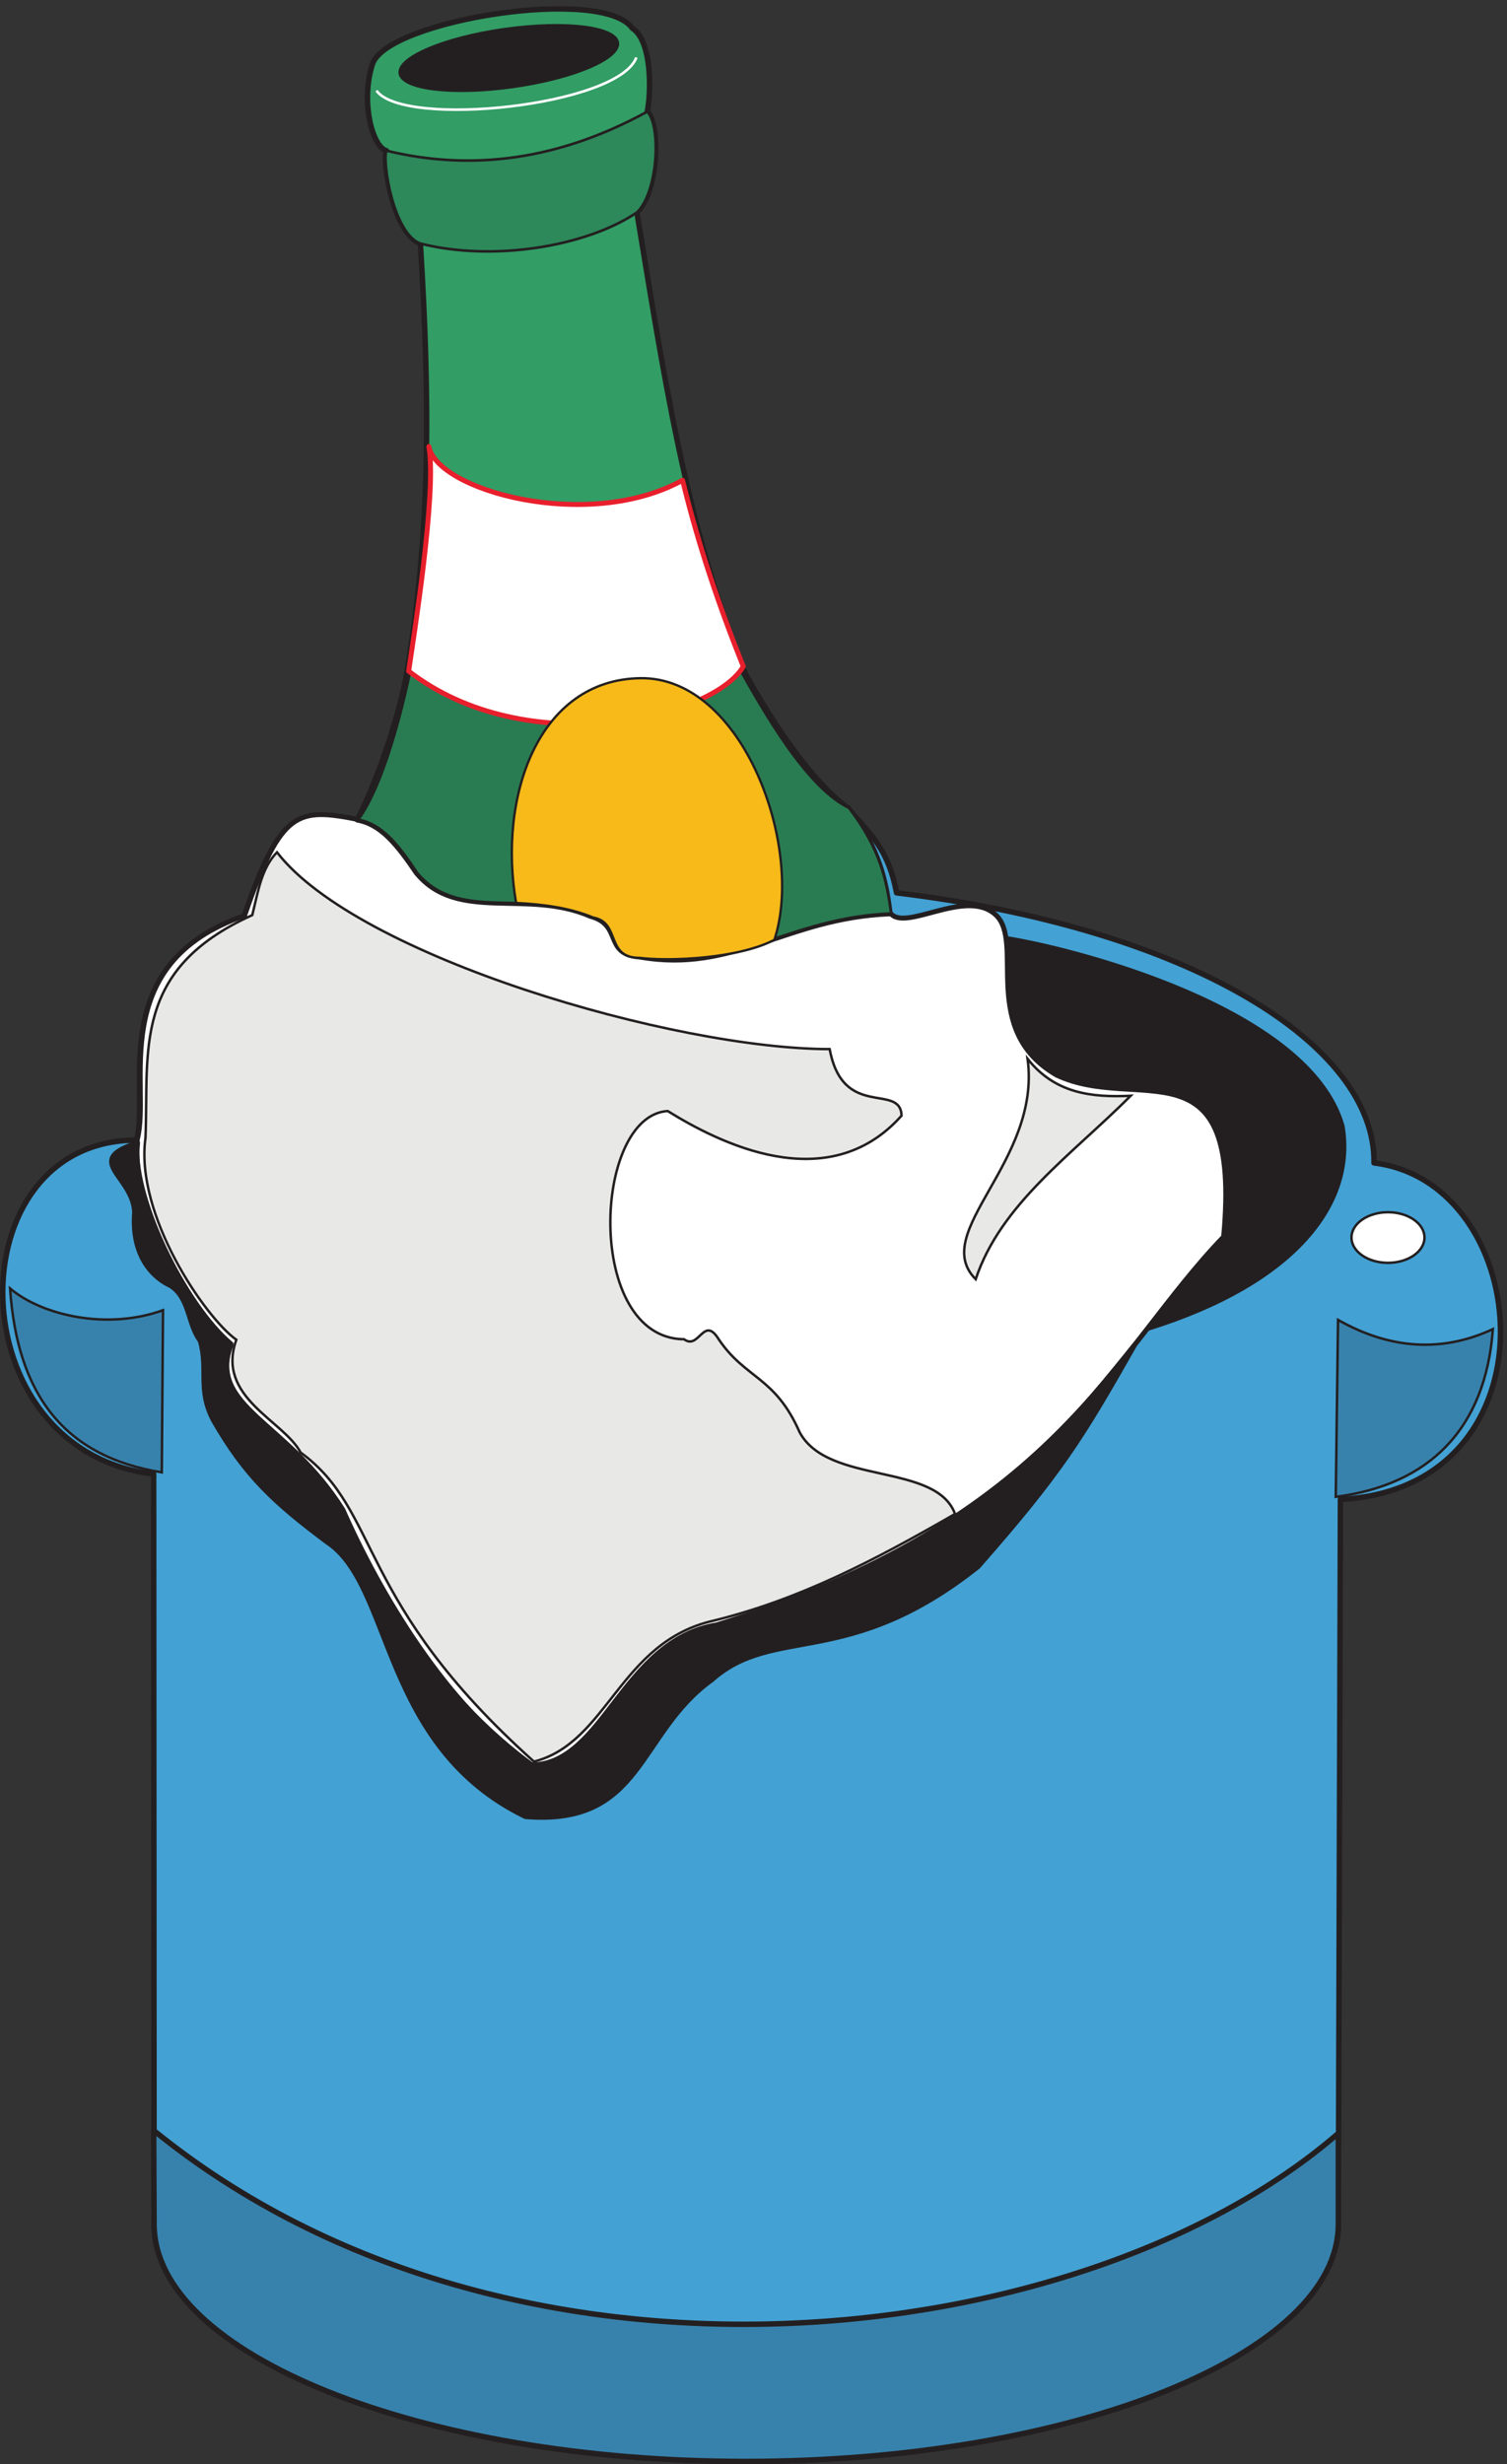 <svg xmlns="http://www.w3.org/2000/svg" xml:space="preserve" width="607.565" height="993.324"><rect width="100%" height="100%" fill="#333333" stroke="none"/><path d="M467.02 727.59c0-394.82 808.52-719.23 1793.06-719.23 985.81 0 1796.83 324.41 1796.83 719.23l6.29 2196.69c667.68 33.95 592.24 959.4 101.85 1019.75 5.03 357.11-553.26 710.44-1447.27 818.57-23.89 127-75.45 176.04-145.86 254l-1487.51-35.21c-184.844 36.47-233.883 28.92-344.531-290.46-422.492-147.12-284.172-519.31-325.672-677.74-551.996 0-546.965-941.8 51.563-1012.21l1.25-2273.39" style="fill:#43a1d4;fill-opacity:1;fill-rule:evenodd;stroke:none" transform="matrix(.133 0 0 -.133 0 993.334)"/><path d="M467.02 727.59c0-394.82 808.52-719.23 1793.06-719.23 985.81 0 1796.83 324.41 1796.83 719.23l6.29 2196.69c667.68 33.95 592.24 959.4 101.85 1019.75 5.03 357.11-553.26 710.44-1447.27 818.57-23.89 127-75.45 176.04-145.86 254l-1487.51-35.21c-184.844 36.47-233.883 28.92-344.531-290.46-422.492-147.12-284.172-519.31-325.672-677.74-551.996 0-546.965-941.8 51.563-1012.21z" style="fill:none;stroke:#231f20;stroke-width:16.56;stroke-linecap:butt;stroke-linejoin:round;stroke-miterlimit:10;stroke-dasharray:none;stroke-opacity:1" transform="matrix(.133 0 0 -.133 0 993.334)"/><path d="M467.02 727.59c0-394.82 808.52-719.23 1793.06-719.23 985.81 0 1796.83 324.41 1796.83 719.23v275.37c-768.27-666.421-2504.75-873.89-3591.14 8.81l1.25-284.18" style="fill:#3782ad;fill-opacity:1;fill-rule:evenodd;stroke:none" transform="matrix(.133 0 0 -.133 0 993.334)"/><path d="M467.02 727.59c0-394.82 808.52-719.23 1793.06-719.23 985.81 0 1796.83 324.41 1796.83 719.23v275.37c-768.27-666.421-2504.75-873.89-3591.14 8.81Z" style="fill:none;stroke:#231f20;stroke-width:16.56;stroke-linecap:butt;stroke-linejoin:round;stroke-miterlimit:10;stroke-dasharray:none;stroke-opacity:1" transform="matrix(.133 0 0 -.133 0 993.334)"/><path d="M4065.79 4055.14c-100.96 355.73-817.96 534.99-1012.46 565.8 31.72-74.22-78.98-240.88 152.01-415.94 190.72-123.25 576.97 127.44 504.09-488.78-69.31-84.03-154.88-169.46-228.26-270.3 443.75 138.65 624.15 378.14 584.62 609.22" style="fill:#231f20;fill-opacity:1;fill-rule:evenodd;stroke:none" transform="matrix(.133 0 0 -.133 0 993.334)"/><path d="M4065.79 4055.14c-100.96 355.73-817.96 534.99-1012.46 565.8 31.72-74.22-78.98-240.88 152.01-415.94 190.72-123.25 576.97 127.44 504.09-488.78-69.31-84.03-154.88-169.46-228.26-270.3 443.75 138.65 624.15 378.14 584.62 609.22z" style="fill:none;stroke:#231f20;stroke-width:20.16;stroke-linecap:butt;stroke-linejoin:round;stroke-miterlimit:10;stroke-dasharray:none;stroke-opacity:1" transform="matrix(.133 0 0 -.133 0 993.334)"/><path d="M2698.48 4701.85c-290.94-9.81-457.57-176.46-759.7-133.04-104.09 11.2-59.64 106.43-144.12 123.23-175.52 88.23-415.18-22.4-531.39 135.84-45.16 58.82-83.92 134.44-176.75 156.85-185.372 36.41-234.063 29.41-345.211-291.29-422.532-145.64-283.7-518.15-324.782-676.4-21.949-172.25 144.641-505.55 283.86-621.78-71.321-193.26 168.851-231.07 339.133-502.75 112.59-254.88 313.12-592.38 567.61-773.03 217.1-11.2 276.92 378.11 565.44 424.33 1031.73 317.89 1200.32 829.04 1536.57 1176.34 55.84 603.58-257.68 372.52-506.46 490.15-236.66 137.24-94.47 403.33-184.74 485.94-90.27 82.64-275.41-54.61-319.46 5.61" style="fill:#fff;fill-opacity:1;fill-rule:evenodd;stroke:none" transform="matrix(.133 0 0 -.133 0 993.334)"/><path d="M2698.48 4701.85c-290.94-9.81-457.57-176.46-759.7-133.04-104.09 11.2-59.64 106.43-144.12 123.23-175.52 88.23-415.18-22.4-531.39 135.84-45.16 58.82-83.92 134.44-176.75 156.85-185.372 36.41-234.063 29.41-345.211-291.29-422.532-145.64-283.7-518.15-324.782-676.4-21.949-172.25 144.641-505.55 283.86-621.78-71.321-193.26 168.851-231.07 339.133-502.75 112.59-254.88 313.12-592.38 567.61-773.03 217.1-11.2 276.92 378.11 565.44 424.33 1031.73 317.89 1200.32 829.04 1536.57 1176.34 55.84 603.58-257.68 372.52-506.46 490.15-236.66 137.24-94.47 403.33-184.74 485.94-90.27 82.64-275.41-54.61-319.46 5.61z" style="fill:none;stroke:#231f20;stroke-width:14.94;stroke-linecap:butt;stroke-linejoin:round;stroke-miterlimit:10;stroke-dasharray:none;stroke-opacity:1" transform="matrix(.133 0 0 -.133 0 993.334)"/><path d="M2697.66 4699.73c-12.57 101.85-32.69 196.16-125.74 319.38-116.94 84.25-232.62 265.32-311.84 406.15-182.32 448.89-250.22 924.19-329.44 1399.49 65.39 62.87 72.93 264.05 31.44 305.54 12.57 62.87 13.83 215.02-45.27 252.74-90.53 128.26-738.09 25.15-787.13-106.88-37.73-113.16-1.26-252.74 41.49-264.05-12.57-35.21 21.38-251.48 103.11-281.66 28.92-470.27 32.69-882.7-45.27-1324.05-31.43-149.63-91.79-315.6-145.86-422.48 70.42-12.58 119.46-71.68 179.81-160.95 124.48-150.89 334.47-46.53 526.85-130.77 99.34-26.41 38.98-115.68 149.64-123.23 284.17-50.29 443.86 118.2 758.21 130.77" style="fill:#329d65;fill-opacity:1;fill-rule:evenodd;stroke:none" transform="matrix(.133 0 0 -.133 0 993.334)"/><path d="M2697.66 4699.73c-12.57 101.85-32.69 196.16-125.74 319.38-116.94 84.25-232.62 265.32-311.84 406.15-182.32 448.89-250.22 924.19-329.44 1399.49 65.39 62.87 72.93 264.05 31.44 305.54 12.57 62.87 13.83 215.02-45.27 252.74-90.53 128.26-738.09 25.15-787.13-106.88-37.73-113.16-1.26-252.74 41.49-264.05-12.57-35.21 21.38-251.48 103.11-281.66 28.92-470.27 32.69-882.7-45.27-1324.05-31.43-149.63-91.79-315.6-145.86-422.48 70.42-12.58 119.46-71.68 179.81-160.95 124.48-150.89 334.47-46.53 526.85-130.77 99.34-26.41 38.98-115.68 149.64-123.23 284.17-50.29 443.86 118.2 758.21 130.77z" style="fill:none;stroke:#231f20;stroke-width:16.56;stroke-linecap:butt;stroke-linejoin:round;stroke-miterlimit:10;stroke-dasharray:none;stroke-opacity:1" transform="matrix(.133 0 0 -.133 0 993.334)"/><path d="M1929.01 7294.53c-54.26-147.31-706.43-215.31-787.96-100.47" style="fill:none;stroke:#fff;stroke-width:7.92;stroke-linecap:butt;stroke-linejoin:round;stroke-miterlimit:10;stroke-dasharray:none;stroke-opacity:1" transform="matrix(.133 0 0 -.133 0 993.334)"/><path d="M1930.63 6824.75c65.39 62.87 72.93 264.05 31.44 305.55-264.05-144.6-528.11-182.32-790.91-118.19-12.57-35.22 21.38-251.48 103.11-281.66 218.79-55.32 501.7-10.06 656.36 94.3" style="fill:#2d885a;fill-opacity:1;fill-rule:evenodd;stroke:none" transform="matrix(.133 0 0 -.133 0 993.334)"/><path d="M1930.63 6824.75c65.39 62.87 72.93 264.05 31.44 305.55-264.05-144.6-528.11-182.32-790.91-118.19-12.57-35.22 21.38-251.48 103.11-281.66 218.79-55.32 501.7-10.06 656.36 94.3z" style="fill:none;stroke:#231f20;stroke-width:7.92;stroke-linecap:butt;stroke-linejoin:round;stroke-miterlimit:10;stroke-dasharray:none;stroke-opacity:1" transform="matrix(.133 0 0 -.133 0 993.334)"/><path d="M2700.87 4700.45c-14.06 102.23-33.64 196.05-127.66 319.29-127.99 61.62-257.08 288.49-335.37 428.53-113.91-175.05-672.24-268.88-994.52-15.41-30.89-149.84-87.84-354.3-156.8-448.13 69.18-12.6 119.01-71.42 178.06-161.05 125.29-151.24 334.85-46.21 526.54-130.24 101.13-26.6 39.01-116.23 149.95-123.23 284.89-50.42 444.48 117.63 759.8 130.24" style="fill:#297c52;fill-opacity:1;fill-rule:evenodd;stroke:none" transform="matrix(.133 0 0 -.133 0 993.334)"/><path d="M2700.87 4700.45c-14.06 102.23-33.64 196.05-127.66 319.29-127.99 61.62-257.08 288.49-335.37 428.53-113.91-175.05-672.24-268.88-994.52-15.41-30.89-149.84-87.84-354.3-156.8-448.13 69.18-12.6 119.01-71.42 178.06-161.05 125.29-151.24 334.85-46.21 526.54-130.24 101.13-26.6 39.01-116.23 149.95-123.23 284.89-50.42 444.48 117.63 759.8 130.24z" style="fill:none;stroke:#231f20;stroke-width:7.171;stroke-linecap:butt;stroke-linejoin:round;stroke-miterlimit:10;stroke-dasharray:none;stroke-opacity:1" transform="matrix(.133 0 0 -.133 0 993.334)"/><path d="m4055.98 3468.29-6.92-536.36c284.19 36.41 454.17 207.26 476.29 508.35-153.64-71.42-311.28-61.62-469.37 28.01zM494.219 3497.7c-170.301-61.62-367.66-15.41-463.707 65.82 21.68-320.7 163.437-509.75 459.886-557.37l3.821 491.55" style="fill:#3782ad;fill-opacity:1;fill-rule:evenodd;stroke:none" transform="matrix(.133 0 0 -.133 0 993.334)"/><path d="m4055.98 3468.29-6.92-536.36c284.19 36.41 454.17 207.26 476.29 508.35-153.64-71.42-311.28-61.62-469.37 28.01zM494.219 3497.7c-170.301-61.62-367.66-15.41-463.707 65.82 21.68-320.7 163.437-509.75 459.886-557.37z" style="fill:none;stroke:#231f20;stroke-width:7.5;stroke-linecap:butt;stroke-linejoin:miter;stroke-miterlimit:10;stroke-dasharray:none;stroke-opacity:1" transform="matrix(.133 0 0 -.133 0 993.334)"/><path d="M1300.06 6115.28c24.45-133.05 480.98-260.49 769.07-102.23 47.63-196.08 109.96-379.54 183.99-564.41-93.52-158.25-658.69-289.9-1014.37-14 13.13 91.03 86 540.59 61.31 680.64" style="fill:#fff;fill-opacity:1;fill-rule:evenodd;stroke:none" transform="matrix(.133 0 0 -.133 0 993.334)"/><path d="M1300.06 6115.28c24.45-133.05 480.98-260.49 769.07-102.23 47.63-196.08 109.96-379.54 183.99-564.41-93.52-158.25-658.69-289.9-1014.37-14 13.13 91.03 86 540.59 61.31 680.64z" style="fill:none;stroke:#e81f2c;stroke-width:14.94;stroke-linecap:butt;stroke-linejoin:round;stroke-miterlimit:10;stroke-dasharray:none;stroke-opacity:1" transform="matrix(.133 0 0 -.133 0 993.334)"/><path d="M1941.57 5413.18c311.25 4.3 497.54-513.37 405.88-792.99-110.15-57.36-318.64-65.97-409.72-54.5-102.61 0-56.25 107.55-139.07 121.89-72.64 30.12-151.73 40.15-234.21 44.46-55.35 321.21 65.87 676.84 377.12 681.14" style="fill:#f7ba19;fill-opacity:1;fill-rule:evenodd;stroke:none" transform="matrix(.133 0 0 -.133 0 993.334)"/><path d="M1941.57 5413.18c311.25 4.3 497.54-513.37 405.88-792.99-110.15-57.36-318.64-65.97-409.72-54.5-102.61 0-56.25 107.55-139.07 121.89-72.64 30.12-151.73 40.15-234.21 44.46-55.35 321.21 65.87 676.84 377.12 681.14z" style="fill:none;stroke:#231f20;stroke-width:7.171;stroke-linecap:butt;stroke-linejoin:round;stroke-miterlimit:10;stroke-dasharray:none;stroke-opacity:1" transform="matrix(.133 0 0 -.133 0 993.334)"/><path d="M1618.57 2129.48c225.2 57.41 258.82 362.71 544.37 427.13 261.08 64.42 486.51 182.06 732.09 323.51-57.91 156.85-385.21 86.82-471.22 247.87-74.66 169.46-164.08 161.06-245.19 281.5-45.7 74.22-59.41-33.62-104.86 0-301.88 2.8-277.66 677.81-49.78 691.82 151.25-93.83 484.67-266.09 708.91-14.01-3.52 100.83-177.78-14-217.93 201.67-470.73 0-1431.27 280.09-1675.355 596.59-47.218-49.02-56.527-116.24-74.91-190.46-365.918-165.26-313.047-411.73-323.668-675.02-32.621-233.87 180.969-544.77 275.36-612-62.629-175.05 142.5-243.67 194.859-341.7 245.114-179.26 164.874-450.95 707.324-936.9zm1496.31 2130.08c82.89-105.04 194.03-117.64 312.68-112.04-179.01-179.26-394.05-327.7-469.97-555.98-142.47 142.85 199.65 355.72 157.29 668.02" style="fill:#e8e9e7;fill-opacity:1;fill-rule:evenodd;stroke:none" transform="matrix(.133 0 0 -.133 0 993.334)"/><path d="M1618.57 2129.48c225.2 57.41 258.82 362.71 544.37 427.13 261.08 64.42 486.51 182.06 732.09 323.51-57.91 156.85-385.21 86.82-471.22 247.87-74.66 169.46-164.08 161.06-245.19 281.5-45.7 74.22-59.41-33.62-104.86 0-301.88 2.8-277.66 677.81-49.78 691.82 151.25-93.83 484.67-266.09 708.91-14.01-3.52 100.83-177.78-14-217.93 201.67-470.73 0-1431.27 280.09-1675.355 596.59-47.218-49.02-56.527-116.24-74.91-190.46-365.918-165.26-313.047-411.73-323.668-675.02-32.621-233.87 180.969-544.77 275.36-612-62.629-175.05 142.5-243.67 194.859-341.7 245.114-179.26 164.874-450.95 707.324-936.9zm1496.31 2130.08c82.89-105.04 194.03-117.64 312.68-112.04-179.01-179.26-394.05-327.7-469.97-555.98-142.47 142.85 199.65 355.72 157.29 668.02z" style="fill:none;stroke:#231f20;stroke-width:7.5;stroke-linecap:butt;stroke-linejoin:miter;stroke-miterlimit:10;stroke-dasharray:none;stroke-opacity:1" transform="matrix(.133 0 0 -.133 0 993.334)"/><path d="M417.098 4004.72c-19.91-163.86 119.679-457.96 282.449-614.82-77.149-193.27 211.93-263.29 346.803-522.39 137.66-305.31 313.27-563 565.57-747.86 217.89 0 285.71 393.54 584.13 422.95 297.34 93.83 464.23 186.26 696.21 316.51 259.5 176.46 368.9 313.71 546.54 532.19-161.36-284.3-224.21-386.54-474.12-670.84-394.53-313.71-618.42-175.06-807.13-343.12-226.2-162.46-208.22-443.96-564.63-414.55-439.7 212.88-400.78 700.25-601.123 831.9-159.117 119.04-248.168 200.27-344.969 369.73-48.672 92.43-14.648 152.66-39.859 240.89-37.832 49.02-31.301 128.84-89.711 166.66-55.641 25.21-119.738 92.43-109.141 222.68-5.027 110.64-160.437 156.85 8.981 210.07" style="fill:#231f20;fill-opacity:1;fill-rule:evenodd;stroke:none" transform="matrix(.133 0 0 -.133 0 993.334)"/><path d="M417.098 4004.72c-19.91-163.86 119.679-457.96 282.449-614.82-77.149-193.27 211.93-263.29 346.803-522.39 137.66-305.31 313.27-563 565.57-747.86 217.89 0 285.71 393.54 584.13 422.95 297.34 93.83 464.23 186.26 696.21 316.51 259.5 176.46 368.9 313.71 546.54 532.19-161.36-284.3-224.21-386.54-474.12-670.84-394.53-313.71-618.42-175.06-807.13-343.12-226.2-162.46-208.22-443.96-564.63-414.55-439.7 212.88-400.78 700.25-601.123 831.9-159.117 119.04-248.168 200.27-344.969 369.73-48.672 92.43-14.648 152.66-39.859 240.89-37.832 49.02-31.301 128.84-89.711 166.66-55.641 25.21-119.738 92.43-109.141 222.68-5.027 110.64-160.437 156.85 8.981 210.07z" style="fill:none;stroke:#231f20;stroke-width:14.94;stroke-linecap:butt;stroke-linejoin:round;stroke-miterlimit:10;stroke-dasharray:none;stroke-opacity:1" transform="matrix(.133 0 0 -.133 0 993.334)"/><path d="M1530.05 7380.59c182.58 25.65 336.11 7.15 342.92-41.33 6.82-48.48-135.67-108.58-318.25-134.24-182.58-25.66-336.11-7.15-342.93 41.33-6.81 48.48 135.68 108.58 318.26 134.24" style="fill:#231f20;fill-opacity:1;fill-rule:evenodd;stroke:none" transform="matrix(.133 0 0 -.133 0 993.334)"/><path d="M1530.05 7380.59c182.58 25.65 336.11 7.15 342.92-41.33 6.82-48.48-135.67-108.58-318.25-134.24-182.58-25.66-336.11-7.15-342.93 41.33-6.81 48.48 135.68 108.58 318.26 134.24z" style="fill:none;stroke:#231f20;stroke-width:7.5;stroke-linecap:butt;stroke-linejoin:miter;stroke-miterlimit:10;stroke-dasharray:none;stroke-opacity:1" transform="matrix(.133 0 0 -.133 0 993.334)"/><path d="M4207.38 3794.61c61.12 0 110.66-34.34 110.66-76.7s-49.54-76.7-110.66-76.7c-61.11 0-110.65 34.34-110.65 76.7s49.54 76.7 110.65 76.7" style="fill:#fff;fill-opacity:1;fill-rule:evenodd;stroke:none" transform="matrix(.133 0 0 -.133 0 993.334)"/><path d="M4207.38 3794.61c61.12 0 110.66-34.34 110.66-76.7s-49.54-76.7-110.66-76.7c-61.11 0-110.65 34.34-110.65 76.7s49.54 76.7 110.65 76.7z" style="fill:none;stroke:#231f20;stroke-width:7.5;stroke-linecap:butt;stroke-linejoin:miter;stroke-miterlimit:10;stroke-dasharray:none;stroke-opacity:1" transform="matrix(.133 0 0 -.133 0 993.334)"/></svg>
